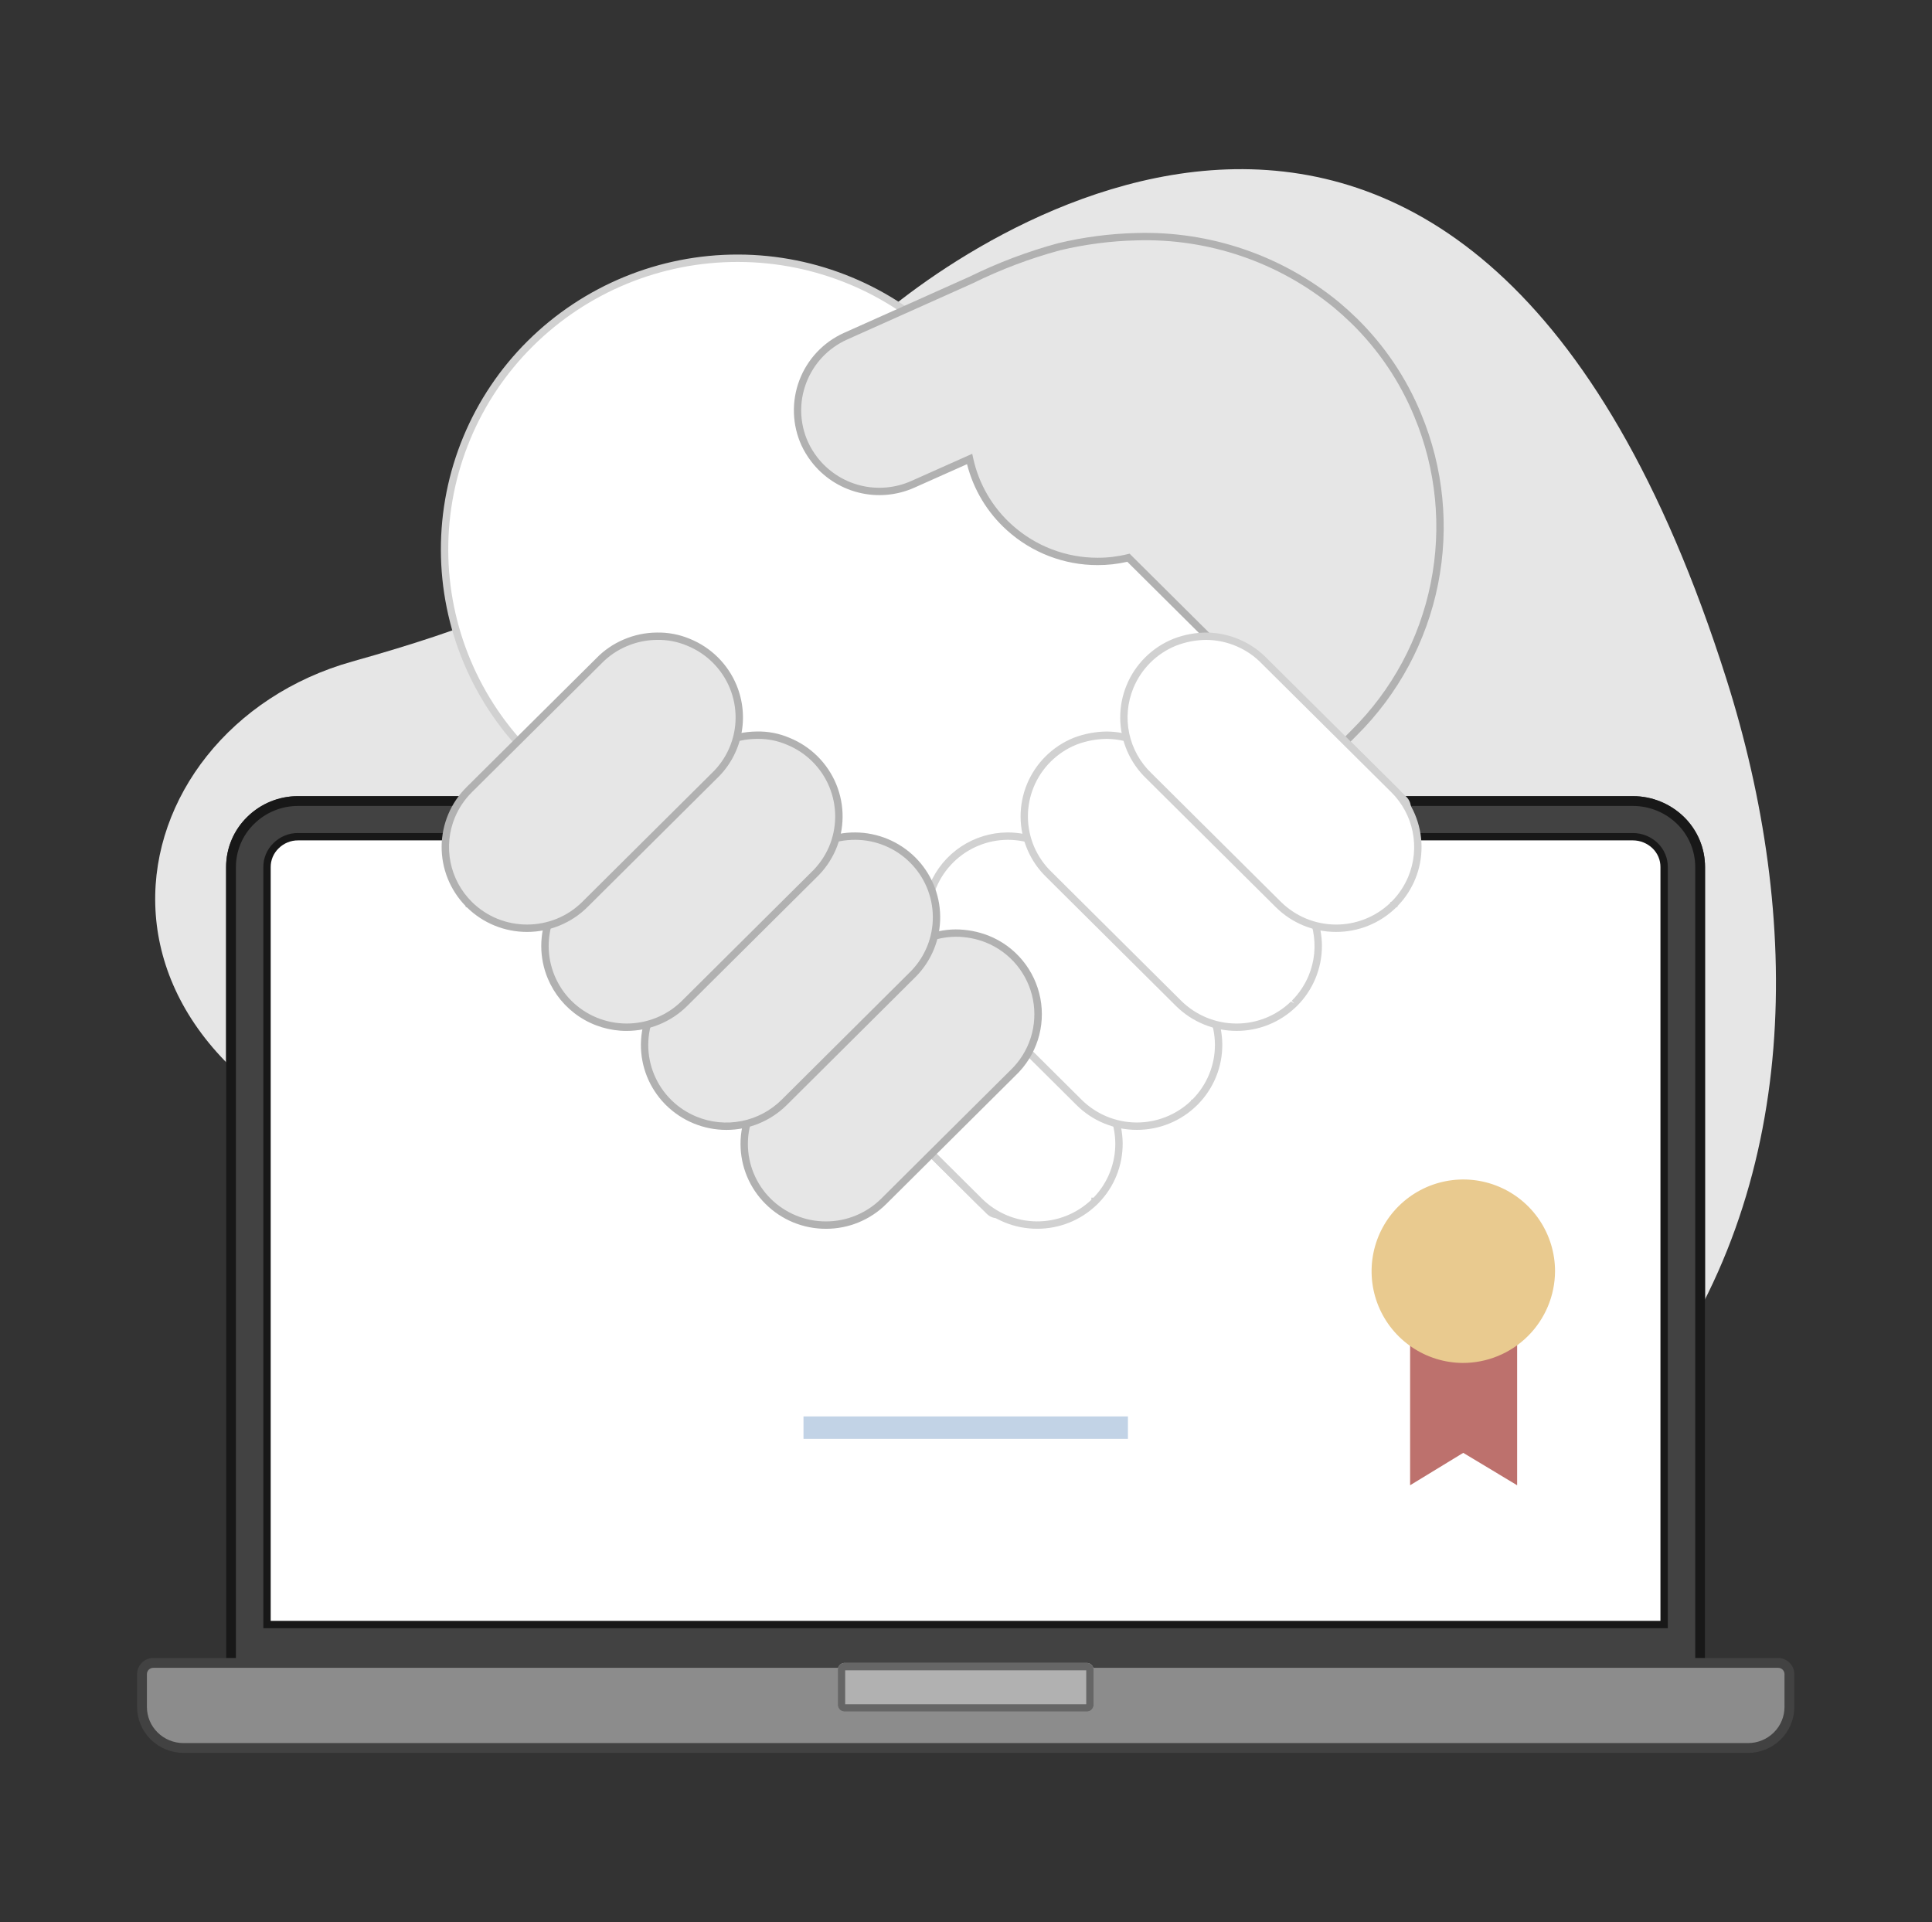<svg width="193" height="192" viewBox="0 0 193 192" fill="none" xmlns="http://www.w3.org/2000/svg">
<rect x="0" y="0" width="193" height="192" fill="#333333" stroke="none"/>
<path d="M86.367 33.009C63.784 54.207 59.52 59.254 35.187 66.083C10.855 72.911 3.977 106.866 44.404 117.65C61.234 122.139 78.205 128.293 92.537 138.353C97.388 141.679 101.814 145.586 105.717 149.986C109.559 154.419 111.977 161.793 118.221 163.055C135.324 166.51 154.883 151.825 164.4 139.291C180.11 118.601 180.017 91.627 172.444 67.773C146.902 -12.675 95.799 24.155 86.367 33.009Z" fill="#E6E6E6"/>
<path d="M169.19 168.356H23.725C23.425 168.358 23.137 168.241 22.924 168.031C22.71 167.821 22.589 167.535 22.587 167.235V86.622C22.585 85.687 22.771 84.762 23.134 83.901C23.496 83.039 24.028 82.259 24.697 81.607C26.052 80.27 27.881 79.523 29.785 79.53H163.13C165.032 79.533 166.859 80.278 168.221 81.607C168.889 82.26 169.42 83.04 169.782 83.901C170.144 84.763 170.33 85.688 170.328 86.622V167.235C170.326 167.535 170.205 167.821 169.991 168.031C169.778 168.241 169.49 168.358 169.19 168.356Z" fill="#424242"/>
<path d="M163.13 80.51C164.775 80.512 166.355 81.156 167.533 82.305C168.109 82.867 168.566 83.538 168.878 84.28C169.189 85.021 169.349 85.818 169.348 86.622V167.235C169.346 167.275 169.328 167.312 169.298 167.338C169.269 167.365 169.23 167.379 169.19 167.376H23.725C23.685 167.379 23.646 167.365 23.617 167.338C23.587 167.312 23.569 167.275 23.567 167.235V86.622C23.566 85.817 23.726 85.021 24.038 84.279C24.351 83.537 24.808 82.866 25.385 82.305C26.557 81.149 28.139 80.503 29.785 80.51H163.13ZM163.13 79.53H29.785C27.881 79.523 26.052 80.27 24.697 81.607C24.028 82.259 23.496 83.039 23.134 83.901C22.771 84.762 22.585 85.687 22.587 86.622V167.235C22.589 167.535 22.71 167.821 22.924 168.031C23.137 168.241 23.425 168.358 23.725 168.356H169.19C169.49 168.358 169.778 168.241 169.991 168.031C170.205 167.821 170.326 167.535 170.328 167.235V86.622C170.33 85.688 170.144 84.763 169.782 83.901C169.42 83.04 168.889 82.26 168.221 81.607C166.859 80.278 165.033 79.533 163.13 79.53Z" fill="#181818"/>
<path d="M26.674 162.281V86.622C26.672 86.223 26.75 85.828 26.905 85.46C27.059 85.093 27.288 84.761 27.575 84.484C27.865 84.195 28.21 83.965 28.589 83.81C28.968 83.655 29.375 83.577 29.785 83.581H163.13C163.955 83.586 164.747 83.909 165.341 84.482C165.629 84.759 165.857 85.091 166.012 85.459C166.166 85.827 166.245 86.223 166.242 86.622V162.281H26.674Z" fill="white"/>
<path d="M166.609 162.648H26.307V86.622C26.303 86.174 26.391 85.731 26.565 85.318C26.739 84.906 26.995 84.533 27.317 84.222C27.641 83.899 28.026 83.643 28.45 83.47C28.873 83.297 29.327 83.21 29.785 83.214H163.13C164.052 83.22 164.936 83.581 165.6 84.221C165.922 84.532 166.178 84.905 166.351 85.318C166.525 85.73 166.613 86.174 166.609 86.622V162.648ZM27.042 161.914H165.874V86.622C165.877 86.272 165.808 85.925 165.672 85.602C165.536 85.279 165.336 84.987 165.084 84.744C164.559 84.238 163.859 83.953 163.13 83.949H29.785C29.423 83.945 29.064 84.014 28.729 84.151C28.394 84.287 28.09 84.49 27.834 84.746C27.581 84.988 27.381 85.28 27.244 85.602C27.108 85.925 27.039 86.272 27.042 86.622L27.042 161.914Z" fill="#181818"/>
<path d="M99.637 121.326C99.337 121.326 99.05 121.208 98.837 120.998L53.059 75.526C50.327 72.838 48.155 69.633 46.67 66.1C45.186 62.566 44.417 58.772 44.41 54.939C44.402 51.106 45.155 47.309 46.626 43.769C48.096 40.229 50.255 37.017 52.977 34.317C58.484 28.857 65.927 25.795 73.682 25.8H73.741C81.516 25.811 88.971 28.904 94.469 34.402L140.244 79.871C140.348 79.975 140.431 80.098 140.487 80.234C140.544 80.37 140.573 80.516 140.573 80.663C140.573 80.811 140.544 80.956 140.487 81.092C140.431 81.228 140.348 81.352 140.244 81.456L100.436 120.998C100.223 121.208 99.936 121.326 99.637 121.326Z" fill="white"/>
<path d="M99.637 121.692C99.44 121.693 99.246 121.655 99.064 121.581C98.882 121.506 98.717 121.396 98.578 121.257L52.8 75.786C50.033 73.064 47.834 69.819 46.331 66.24C44.828 62.662 44.049 58.82 44.042 54.939C44.034 51.057 44.797 47.212 46.286 43.628C47.775 40.043 49.961 36.79 52.717 34.057C58.309 28.514 65.868 25.411 73.741 25.427C81.614 25.443 89.161 28.576 94.73 34.142L140.503 79.61C140.782 79.889 140.939 80.267 140.939 80.662C140.939 81.057 140.783 81.436 140.504 81.715L100.695 121.257C100.413 121.535 100.033 121.692 99.637 121.692ZM73.74 26.166C66.061 26.147 58.688 29.171 53.236 34.578C50.549 37.243 48.418 40.415 46.966 43.91C45.515 47.405 44.771 51.153 44.779 54.938C44.786 58.722 45.545 62.467 47.01 65.957C48.476 69.446 50.62 72.609 53.317 75.264L99.096 120.737C99.243 120.873 99.436 120.948 99.636 120.948C99.837 120.948 100.03 120.873 100.177 120.737L139.985 81.195C140.126 81.053 140.205 80.862 140.205 80.662C140.204 80.463 140.125 80.271 139.984 80.13L94.21 34.662C88.781 29.232 81.419 26.177 73.74 26.166L73.74 26.166Z" fill="#D1D1D1"/>
<path d="M103.616 122.378C102.545 122.381 101.483 122.173 100.492 121.766C99.501 121.358 98.6 120.759 97.841 120.003L84.907 107.15C83.422 105.624 82.599 103.574 82.617 101.445C82.636 99.316 83.495 97.281 85.007 95.782C86.523 94.279 88.565 93.427 90.7 93.406C92.834 93.384 94.892 94.195 96.439 95.666L109.392 108.539C110.15 109.29 110.751 110.183 111.161 111.167C111.571 112.151 111.782 113.207 111.782 114.273C111.782 115.339 111.571 116.394 111.161 117.379C110.751 118.363 110.15 119.256 109.392 120.006L109.389 120.008C107.855 121.531 105.779 122.384 103.616 122.378Z" fill="white"/>
<path d="M103.616 122.745C102.497 122.749 101.387 122.531 100.352 122.106C99.316 121.68 98.375 121.054 97.582 120.263L84.648 107.41C83.493 106.216 82.715 104.71 82.409 103.077C82.103 101.445 82.284 99.758 82.928 98.227C83.573 96.697 84.652 95.389 86.034 94.466C87.415 93.544 89.036 93.047 90.697 93.039C92.927 93.013 95.079 93.86 96.692 95.401L109.652 108.279C111.232 109.845 112.13 111.973 112.15 114.198C112.169 116.423 111.309 118.566 109.757 120.16L109.712 120.206C109.692 120.226 109.672 120.246 109.652 120.266L109.541 120.373C107.947 121.901 105.824 122.751 103.616 122.745ZM90.701 93.773C88.662 93.788 86.711 94.603 85.267 96.043C83.823 97.473 83.003 99.416 82.985 101.449C82.967 103.482 83.753 105.439 85.172 106.895L98.1 119.743C99.55 121.176 101.5 121.989 103.539 122.01C105.577 122.03 107.544 121.257 109.022 119.853V119.641L109.238 119.64C110.652 118.183 111.434 116.228 111.414 114.198C111.395 112.168 110.575 110.228 109.133 108.799L96.179 95.927C94.704 94.522 92.738 93.749 90.701 93.773Z" fill="#D1D1D1"/>
<path d="M113.569 112.499C112.498 112.502 111.437 112.294 110.446 111.887C109.456 111.479 108.555 110.88 107.796 110.124L94.86 97.267C93.374 95.742 92.551 93.691 92.57 91.562C92.589 89.433 93.448 87.397 94.96 85.898C96.473 84.392 98.516 83.539 100.651 83.523C102.781 83.523 104.833 84.331 106.391 85.784L119.345 98.653C120.102 99.403 120.703 100.297 121.113 101.281C121.524 102.265 121.735 103.321 121.735 104.388C121.735 105.454 121.524 106.51 121.113 107.494C120.703 108.478 120.102 109.372 119.345 110.123L119.342 110.126C118.583 110.881 117.682 111.479 116.692 111.887C115.701 112.294 114.64 112.502 113.569 112.499Z" fill="white"/>
<path d="M113.569 112.866C112.45 112.869 111.341 112.652 110.306 112.226C109.271 111.8 108.33 111.174 107.538 110.384L94.601 97.528C93.446 96.335 92.667 94.828 92.361 93.196C92.055 91.563 92.236 89.877 92.88 88.346C93.524 86.816 94.603 85.507 95.984 84.585C97.365 83.662 98.987 83.165 100.647 83.156H100.698C102.907 83.169 105.03 84.012 106.645 85.519L119.604 98.392C121.184 99.959 122.082 102.087 122.102 104.313C122.122 106.539 121.262 108.682 119.71 110.277V110.279L119.601 110.387L119.598 110.39L119.559 110.428C117.96 111.997 115.808 112.872 113.569 112.866ZM100.7 83.891H100.653C98.615 83.906 96.663 84.72 95.219 86.159C93.775 87.59 92.956 89.533 92.938 91.566C92.92 93.599 93.706 95.556 95.124 97.012L108.056 109.864C109.505 111.298 111.455 112.111 113.494 112.131C115.532 112.151 117.498 111.376 118.975 109.971V109.893L119.129 109.82C119.842 109.101 120.407 108.249 120.791 107.311C121.175 106.374 121.371 105.37 121.367 104.358C121.363 103.345 121.159 102.343 120.768 101.408C120.376 100.474 119.805 99.626 119.086 98.913L106.132 86.045C104.656 84.671 102.717 83.901 100.7 83.891Z" fill="#D1D1D1"/>
<path d="M123.516 102.612C121.355 102.607 119.282 101.755 117.743 100.238L104.81 87.384C103.836 86.448 103.111 85.282 102.703 83.994C102.295 82.706 102.216 81.336 102.473 80.009C102.73 78.683 103.316 77.442 104.176 76.4C105.036 75.357 106.143 74.547 107.397 74.043C108.409 73.656 109.482 73.452 110.565 73.441C111.65 73.451 112.722 73.677 113.719 74.104C114.716 74.531 115.618 75.153 116.373 75.931L129.298 88.767C130.055 89.518 130.656 90.411 131.066 91.396C131.476 92.38 131.687 93.436 131.687 94.502C131.687 95.568 131.476 96.624 131.066 97.608C130.656 98.592 130.055 99.485 129.298 100.236C129.272 100.261 129.248 100.284 129.222 100.308C127.694 101.792 125.646 102.619 123.516 102.612Z" fill="white"/>
<path d="M123.516 102.98C121.258 102.975 119.092 102.084 117.484 100.498L104.551 87.645C103.738 86.865 103.09 85.93 102.644 84.895C102.198 83.861 101.964 82.748 101.954 81.622C101.944 80.496 102.16 79.379 102.588 78.337C103.017 77.295 103.649 76.35 104.448 75.556C105.252 74.757 106.207 74.127 107.258 73.702C108.312 73.299 109.429 73.087 110.557 73.074C111.692 73.083 112.814 73.317 113.858 73.764C114.902 74.21 115.846 74.86 116.637 75.675L129.557 88.507C130.348 89.292 130.977 90.226 131.405 91.255C131.834 92.284 132.055 93.387 132.055 94.502C132.055 95.616 131.834 96.72 131.405 97.749C130.977 98.778 130.349 99.712 129.557 100.497L129.464 100.584C127.87 102.128 125.735 102.988 123.516 102.98ZM110.562 73.809C109.527 73.82 108.503 74.015 107.536 74.383C106.575 74.771 105.701 75.346 104.966 76.077C104.235 76.801 103.657 77.665 103.265 78.616C102.873 79.568 102.676 80.589 102.685 81.618C102.694 82.647 102.909 83.664 103.318 84.609C103.726 85.553 104.32 86.407 105.064 87.118L118.002 99.977C119.472 101.426 121.452 102.241 123.516 102.245C125.55 102.252 127.506 101.462 128.965 100.044L129.298 100.236L129.039 99.976C129.761 99.257 130.335 98.403 130.729 97.462C131.316 96.047 131.469 94.49 131.168 92.988C130.867 91.486 130.126 90.108 129.039 89.028L116.115 76.192C115.393 75.447 114.531 74.852 113.577 74.443C112.624 74.034 111.599 73.819 110.562 73.809H110.562Z" fill="#D1D1D1"/>
<path d="M82.506 122.381C81.435 122.385 80.373 122.177 79.383 121.769C78.392 121.362 77.492 120.763 76.733 120.007C75.976 119.256 75.375 118.363 74.965 117.379C74.554 116.394 74.343 115.339 74.343 114.272C74.343 113.206 74.554 112.15 74.965 111.166C75.375 110.182 75.976 109.289 76.733 108.538L89.669 95.686C90.423 94.911 91.323 94.294 92.317 93.869C93.311 93.444 94.379 93.219 95.46 93.209C96.545 93.204 97.621 93.408 98.628 93.81C99.886 94.313 100.997 95.124 101.859 96.168C102.722 97.212 103.308 98.456 103.564 99.786C103.82 101.116 103.738 102.489 103.325 103.779C102.912 105.069 102.181 106.234 101.2 107.168L88.282 120.007C87.522 120.763 86.621 121.362 85.63 121.769C84.639 122.177 83.577 122.385 82.506 122.381Z" fill="#E6E6E6"/>
<path d="M82.506 122.749C81.386 122.752 80.278 122.535 79.242 122.109C78.207 121.683 77.266 121.057 76.474 120.267C75.682 119.482 75.054 118.548 74.625 117.519C74.196 116.49 73.976 115.387 73.976 114.272C73.975 113.158 74.196 112.054 74.625 111.025C75.054 109.997 75.682 109.063 76.473 108.278L89.41 95.425C90.198 94.617 91.137 93.973 92.175 93.53C93.213 93.086 94.328 92.853 95.456 92.842C96.589 92.843 97.712 93.056 98.766 93.47C100.081 93.995 101.242 94.843 102.144 95.935C103.045 97.026 103.658 98.327 103.926 99.717C104.193 101.107 104.107 102.543 103.675 103.891C103.243 105.239 102.48 106.457 101.454 107.433L88.541 120.267C87.748 121.057 86.807 121.683 85.771 122.109C84.735 122.535 83.626 122.753 82.506 122.749ZM95.494 93.576H95.461C94.429 93.587 93.41 93.801 92.461 94.207C91.512 94.612 90.653 95.202 89.933 95.941L76.992 108.798C76.269 109.515 75.695 110.368 75.304 111.307C74.912 112.247 74.711 113.255 74.711 114.272C74.711 115.29 74.912 116.298 75.304 117.237C75.696 118.177 76.269 119.03 76.992 119.746C78.46 121.199 80.442 122.014 82.507 122.014C84.573 122.014 86.555 121.199 88.023 119.746L100.941 106.907C101.875 106.014 102.571 104.902 102.964 103.671C103.357 102.44 103.435 101.13 103.191 99.861C102.947 98.592 102.389 97.405 101.568 96.407C100.747 95.41 99.688 94.634 98.49 94.151C97.537 93.77 96.52 93.575 95.494 93.576Z" fill="#B1B1B1"/>
<path d="M72.559 112.503C70.396 112.502 68.321 111.648 66.783 110.127L66.78 110.123C66.023 109.372 65.422 108.479 65.012 107.494C64.602 106.51 64.391 105.455 64.391 104.388C64.391 103.322 64.602 102.266 65.012 101.282C65.422 100.298 66.023 99.405 66.78 98.654L79.716 85.8C81.241 84.335 83.275 83.519 85.389 83.523H85.475C87.609 83.539 89.653 84.392 91.165 85.898C92.675 87.394 93.533 89.426 93.555 91.551C93.576 93.677 92.759 95.725 91.28 97.251L78.335 110.127C76.798 111.65 74.722 112.504 72.559 112.503Z" fill="#E6E6E6"/>
<path d="M72.559 112.871C70.299 112.869 68.131 111.977 66.524 110.388L66.415 110.277C64.864 108.682 64.004 106.539 64.024 104.314C64.044 102.089 64.941 99.961 66.52 98.394L79.457 85.54C81.071 83.993 83.225 83.138 85.46 83.156C87.696 83.175 89.836 84.065 91.424 85.638C93.002 87.202 93.9 89.326 93.922 91.548C93.945 93.77 93.09 95.911 91.544 97.507L78.594 110.387C76.989 111.98 74.82 112.872 72.559 112.871H72.559ZM67.106 109.929C67.818 110.62 68.656 111.169 69.574 111.545C70.999 112.133 72.566 112.287 74.078 111.988C75.591 111.69 76.982 110.951 78.076 109.866L91.02 96.992C92.43 95.534 93.209 93.579 93.187 91.552C93.166 89.524 92.346 87.587 90.906 86.159C89.462 84.72 87.51 83.906 85.471 83.891C83.424 83.873 81.451 84.653 79.97 86.066L67.039 98.915C66.317 99.632 65.743 100.484 65.351 101.424C64.96 102.363 64.758 103.371 64.758 104.389C64.758 105.407 64.96 106.415 65.351 107.354C65.743 108.294 66.317 109.146 67.039 109.863L67.106 109.929Z" fill="#B1B1B1"/>
<path d="M62.603 102.614C60.992 102.618 59.416 102.145 58.073 101.254C56.731 100.363 55.683 99.094 55.061 97.608C54.65 96.624 54.438 95.569 54.438 94.504C54.437 93.438 54.648 92.383 55.058 91.399C55.469 90.414 56.07 89.52 56.827 88.767L69.764 75.917C70.519 75.143 71.419 74.526 72.413 74.101C73.408 73.676 74.476 73.452 75.557 73.442C76.644 73.411 77.725 73.616 78.726 74.043C79.73 74.448 80.643 75.05 81.411 75.813C82.179 76.576 82.787 77.486 83.2 78.487C83.61 79.485 83.816 80.555 83.805 81.633C83.794 82.712 83.568 83.778 83.138 84.767C82.705 85.759 82.078 86.654 81.295 87.4L68.379 100.238C66.842 101.759 64.766 102.613 62.603 102.614H62.603Z" fill="#E6E6E6"/>
<path d="M62.603 102.982C60.919 102.986 59.272 102.491 57.87 101.56C56.467 100.629 55.372 99.303 54.722 97.75C54.292 96.722 54.071 95.619 54.07 94.505C54.069 93.39 54.29 92.287 54.718 91.258C55.148 90.229 55.777 89.294 56.568 88.508L69.504 75.657C70.293 74.849 71.234 74.206 72.272 73.763C73.31 73.32 74.425 73.086 75.554 73.075C76.69 73.041 77.82 73.255 78.865 73.703C79.914 74.127 80.868 74.756 81.671 75.554C82.474 76.352 83.109 77.302 83.54 78.348C83.968 79.391 84.184 80.51 84.172 81.637C84.161 82.765 83.924 83.879 83.475 84.914C83.022 85.95 82.367 86.886 81.548 87.667L68.638 100.499C67.032 102.089 64.863 102.981 62.603 102.981V102.982ZM75.764 73.807C75.698 73.807 75.633 73.808 75.566 73.809C74.533 73.819 73.511 74.032 72.561 74.438C71.61 74.844 70.749 75.434 70.027 76.173L57.086 89.029C56.363 89.747 55.789 90.601 55.397 91.542C55.008 92.483 54.808 93.491 54.81 94.509C54.812 95.528 55.014 96.535 55.407 97.475C55.799 98.415 56.372 99.268 57.095 99.985C57.818 100.703 58.675 101.27 59.617 101.656C61.529 102.44 63.672 102.441 65.585 101.658C66.532 101.27 67.394 100.7 68.12 99.978L81.035 87.14C81.786 86.426 82.386 85.569 82.801 84.62C83.209 83.673 83.424 82.653 83.432 81.622C83.441 80.591 83.243 79.568 82.85 78.614C82.458 77.661 81.878 76.795 81.146 76.069C80.414 75.342 79.544 74.769 78.588 74.384C77.695 74.004 76.734 73.808 75.764 73.807L75.764 73.807Z" fill="#B1B1B1"/>
<path d="M52.651 92.727C50.488 92.73 48.413 91.877 46.877 90.354L46.875 90.351C46.119 89.6 45.518 88.707 45.108 87.723C44.697 86.739 44.485 85.684 44.485 84.619C44.484 83.553 44.695 82.498 45.105 81.514C45.517 80.529 46.118 79.635 46.875 78.883L59.814 66.032C60.563 65.258 61.459 64.641 62.45 64.219C63.447 63.791 64.519 63.565 65.604 63.555C66.691 63.534 67.77 63.739 68.773 64.156C69.777 64.562 70.69 65.165 71.458 65.928C72.226 66.692 72.835 67.601 73.247 68.602C73.865 70.106 74.014 71.763 73.675 73.354C73.335 74.944 72.522 76.395 71.342 77.515L58.426 90.353C56.89 91.876 54.814 92.729 52.651 92.727Z" fill="#E6E6E6"/>
<path d="M52.65 93.095C50.412 93.097 48.261 92.222 46.661 90.657L46.51 90.581L46.509 90.504C44.958 88.909 44.098 86.766 44.118 84.541C44.138 82.316 45.035 80.189 46.615 78.622L59.555 65.771C60.336 64.963 61.272 64.32 62.306 63.882C63.347 63.434 64.467 63.198 65.6 63.188C66.736 63.163 67.864 63.377 68.912 63.816C69.961 64.241 70.915 64.87 71.718 65.668C72.521 66.466 73.156 67.416 73.587 68.463C74.233 70.036 74.389 71.767 74.034 73.43C73.678 75.093 72.829 76.61 71.596 77.781L58.686 90.613C57.08 92.204 54.911 93.096 52.65 93.095H52.65ZM47.139 90.095C47.864 90.814 48.722 91.383 49.666 91.772C51.581 92.552 53.724 92.552 55.638 91.77C56.583 91.383 57.443 90.812 58.167 90.092L71.083 77.254C71.832 76.544 72.431 75.689 72.844 74.742C73.257 73.795 73.475 72.775 73.484 71.742C73.493 70.711 73.296 69.69 72.905 68.737C72.513 67.784 71.934 66.919 71.203 66.193C70.469 65.461 69.596 64.885 68.635 64.497C67.68 64.093 66.651 63.897 65.615 63.922C64.576 63.931 63.55 64.147 62.596 64.557C61.649 64.959 60.793 65.547 60.079 66.287L47.134 79.143C46.411 79.862 45.837 80.716 45.444 81.657C44.857 83.072 44.704 84.629 45.005 86.131C45.306 87.633 46.047 89.012 47.134 90.091L47.139 90.095Z" fill="#B1B1B1"/>
<path d="M112.676 141.491H80.266V143.733H112.676V141.491Z" fill="#C2D3E6"/>
<path d="M174.62 174.612H18.321C17.226 174.61 16.176 174.178 15.397 173.408C15.012 173.029 14.707 172.577 14.498 172.079C14.291 171.58 14.184 171.045 14.186 170.505V167.235C14.187 166.937 14.306 166.651 14.518 166.441C14.729 166.231 15.016 166.113 15.314 166.114H177.627C177.926 166.113 178.212 166.231 178.424 166.441C178.635 166.651 178.755 166.937 178.756 167.235V170.505C178.757 171.046 178.651 171.581 178.443 172.079C178.235 172.578 177.93 173.03 177.545 173.41C177.161 173.793 176.704 174.096 176.203 174.303C175.701 174.509 175.163 174.614 174.62 174.612Z" fill="#8C8C8C"/>
<path d="M174.621 175.102H18.321C17.096 175.101 15.921 174.616 15.05 173.754C14.62 173.33 14.278 172.825 14.045 172.267C13.813 171.709 13.694 171.11 13.695 170.506V167.235C13.697 166.807 13.868 166.397 14.172 166.095C14.475 165.793 14.886 165.624 15.314 165.625H177.628C178.056 165.624 178.466 165.793 178.77 166.095C179.073 166.397 179.245 166.807 179.246 167.235V170.506C179.248 171.111 179.128 171.71 178.896 172.268C178.663 172.826 178.321 173.333 177.891 173.757C177.461 174.186 176.951 174.525 176.39 174.756C175.829 174.987 175.227 175.105 174.621 175.102ZM15.314 166.605C15.146 166.604 14.984 166.67 14.865 166.788C14.745 166.906 14.677 167.067 14.676 167.235V170.506C14.675 170.981 14.768 171.452 14.951 171.891C15.134 172.329 15.403 172.727 15.742 173.061C16.428 173.74 17.355 174.122 18.321 174.123H174.621C175.099 174.125 175.573 174.032 176.016 173.85C176.458 173.668 176.861 173.401 177.2 173.063C177.538 172.729 177.807 172.331 177.99 171.892C178.173 171.453 178.267 170.981 178.266 170.506V167.235C178.265 167.067 178.197 166.906 178.077 166.788C177.957 166.67 177.796 166.604 177.628 166.605L15.314 166.605Z" fill="#424242"/>
<path d="M108.493 170.979H84.449C84.269 170.996 84.089 170.942 83.949 170.828C83.808 170.715 83.718 170.551 83.696 170.371V166.728C83.718 166.549 83.808 166.385 83.949 166.271C84.089 166.157 84.269 166.103 84.449 166.12H108.493C108.673 166.103 108.852 166.157 108.993 166.271C109.134 166.385 109.224 166.549 109.245 166.728V170.371C109.224 170.551 109.134 170.715 108.993 170.828C108.852 170.942 108.673 170.996 108.493 170.979Z" fill="#B1B1B1"/>
<path d="M108.493 166.855L108.51 166.856V170.244L108.493 170.244H84.449L84.431 170.244V166.856L84.449 166.855H108.493ZM108.493 166.12H84.449C84.269 166.103 84.089 166.157 83.949 166.271C83.808 166.385 83.718 166.549 83.696 166.728V170.371C83.718 170.551 83.808 170.715 83.949 170.828C84.089 170.942 84.269 170.996 84.449 170.979H108.493C108.673 170.996 108.852 170.942 108.993 170.828C109.134 170.715 109.224 170.551 109.245 170.371V166.728C109.224 166.549 109.134 166.385 108.993 166.271C108.852 166.157 108.673 166.103 108.493 166.12Z" fill="#666666"/>
<path d="M151.556 148.368L146.174 145.131L140.865 148.368V129.14H151.556V148.368Z" fill="#BD716D"/>
<path d="M146.118 136.15C144.308 136.137 142.543 135.59 141.044 134.575C139.545 133.561 138.38 132.126 137.696 130.45C137.012 128.775 136.84 126.934 137.2 125.161C137.561 123.388 138.438 121.761 139.722 120.485C141.006 119.21 142.639 118.343 144.415 117.995C146.19 117.646 148.03 117.831 149.7 118.527C151.371 119.222 152.799 120.396 153.803 121.902C154.807 123.407 155.343 125.176 155.343 126.986C155.332 129.424 154.355 131.757 152.625 133.475C150.896 135.193 148.555 136.155 146.118 136.15Z" fill="#E9CA8F"/>
<path d="M132.816 75.206C132.517 75.206 132.23 75.088 132.017 74.877L112.729 55.713C111.72 55.962 110.684 56.086 109.645 56.082C106.397 56.086 103.263 54.884 100.851 52.709C98.835 50.897 97.439 48.497 96.859 45.85L91.198 48.376C89.513 49.13 87.623 49.294 85.834 48.842C84.044 48.389 82.46 47.346 81.336 45.882C80.967 45.401 80.652 44.882 80.395 44.333C79.951 43.362 79.705 42.312 79.671 41.245C79.637 40.178 79.817 39.114 80.198 38.117C80.577 37.118 81.148 36.204 81.881 35.426C82.613 34.648 83.492 34.023 84.466 33.586L95.608 28.604C98.875 26.968 102.288 25.644 105.803 24.648C108.344 24.04 110.943 23.703 113.555 23.643C120.809 23.42 127.898 25.84 133.502 30.452C134.114 30.963 134.705 31.496 135.277 32.052C138.012 34.731 140.173 37.94 141.629 41.481C143.843 46.801 144.421 52.659 143.29 58.309C142.158 63.958 139.368 69.142 135.277 73.199L133.622 74.87C133.407 75.082 133.118 75.202 132.816 75.206Z" fill="#E6E6E6"/>
<path d="M132.874 75.578C132.846 75.578 132.819 75.577 132.791 75.574C132.403 75.567 132.033 75.411 131.757 75.138L112.615 56.119C111.641 56.342 110.644 56.453 109.645 56.45C106.306 56.454 103.084 55.218 100.604 52.983C98.644 51.224 97.251 48.921 96.603 46.367L91.347 48.712C89.587 49.5 87.612 49.671 85.743 49.198C83.873 48.725 82.218 47.636 81.044 46.105C80.659 45.604 80.329 45.062 80.062 44.489C79.601 43.472 79.346 42.375 79.31 41.259C79.275 40.143 79.46 39.031 79.855 37.987C80.25 36.943 80.847 35.987 81.612 35.175C82.378 34.362 83.296 33.708 84.315 33.252L96.869 27.632C99.704 26.237 102.668 25.119 105.718 24.292C108.285 23.678 110.909 23.338 113.547 23.276C120.888 23.065 128.059 25.514 133.738 30.171C134.346 30.679 134.95 31.224 135.532 31.789C138.304 34.503 140.494 37.753 141.968 41.341C144.21 46.727 144.795 52.66 143.65 58.381C142.504 64.102 139.679 69.352 135.536 73.46L133.883 75.129C133.61 75.393 133.253 75.552 132.874 75.578ZM132.872 74.844C133.053 74.811 133.222 74.731 133.361 74.612L135.015 72.941C139.056 68.936 141.811 63.818 142.928 58.24C144.046 52.661 143.475 46.877 141.289 41.624C139.854 38.128 137.721 34.961 135.02 32.316C134.451 31.763 133.861 31.231 133.266 30.735C127.727 26.186 120.727 23.798 113.562 24.011C110.976 24.071 108.404 24.405 105.888 25.006C102.883 25.819 99.964 26.923 97.172 28.302L84.617 33.922C83.686 34.34 82.847 34.937 82.148 35.679C81.449 36.422 80.903 37.295 80.542 38.249C80.178 39.201 80.007 40.216 80.039 41.235C80.072 42.254 80.307 43.256 80.731 44.183C80.975 44.706 81.276 45.201 81.627 45.659C82.701 47.058 84.214 48.054 85.923 48.486C87.632 48.918 89.437 48.762 91.047 48.042L97.122 45.331L97.218 45.772C97.779 48.346 99.136 50.678 101.097 52.437C103.442 54.551 106.488 55.719 109.645 55.716C110.654 55.719 111.66 55.598 112.639 55.357L112.841 55.307L112.988 55.453L132.276 74.617C132.42 74.759 132.614 74.839 132.817 74.839L132.872 74.844Z" fill="#B1B1B1"/>
<path d="M133.472 92.725C132.401 92.729 131.34 92.521 130.35 92.114C129.36 91.707 128.46 91.108 127.702 90.352L114.763 77.499C113.985 76.753 113.364 75.859 112.936 74.869C112.509 73.879 112.284 72.814 112.274 71.736C112.265 70.659 112.471 69.59 112.88 68.593C113.29 67.596 113.895 66.691 114.66 65.931C115.429 65.165 116.343 64.562 117.349 64.156C118.36 63.765 119.434 63.561 120.518 63.555C121.604 63.565 122.677 63.791 123.675 64.22C124.672 64.645 125.572 65.267 126.323 66.049L139.248 78.881C140.005 79.631 140.607 80.525 141.018 81.509C141.428 82.493 141.64 83.549 141.64 84.615C141.64 85.682 141.429 86.738 141.019 87.722C140.609 88.707 140.008 89.6 139.251 90.351L139.248 90.354C137.713 91.879 135.635 92.732 133.472 92.725Z" fill="white"/>
<path d="M133.472 93.093C132.353 93.097 131.244 92.88 130.21 92.454C129.175 92.029 128.234 91.403 127.442 90.613L114.503 77.76C113.691 76.98 113.042 76.045 112.596 75.011C112.15 73.977 111.916 72.863 111.906 71.737C111.896 70.611 112.112 69.494 112.541 68.452C112.969 67.41 113.601 66.465 114.401 65.671C115.204 64.871 116.159 64.24 117.211 63.816C118.263 63.406 119.382 63.193 120.511 63.188C121.649 63.197 122.774 63.434 123.82 63.883C124.862 64.327 125.804 64.978 126.588 65.795L139.507 78.62C141.088 80.186 141.986 82.313 142.007 84.538C142.028 86.763 141.17 88.906 139.618 90.502V90.578L139.466 90.655C137.866 92.224 135.713 93.1 133.472 93.093ZM120.514 63.922C119.478 63.927 118.453 64.122 117.487 64.497C116.529 64.884 115.658 65.458 114.925 66.186C114.192 66.914 113.612 67.781 113.219 68.737C112.629 70.169 112.485 71.746 112.806 73.262C113.127 74.778 113.897 76.162 115.016 77.233L127.961 90.092C129.41 91.525 131.36 92.338 133.399 92.358C135.437 92.378 137.403 91.603 138.88 90.198V90.127L139.031 90.051C139.735 89.34 140.295 88.5 140.681 87.577C141.269 86.162 141.422 84.604 141.12 83.102C140.819 81.599 140.076 80.221 138.988 79.142L126.064 66.31C125.346 65.561 124.484 64.966 123.531 64.558C122.577 64.148 121.552 63.932 120.514 63.922Z" fill="#D1D1D1"/>
</svg>
